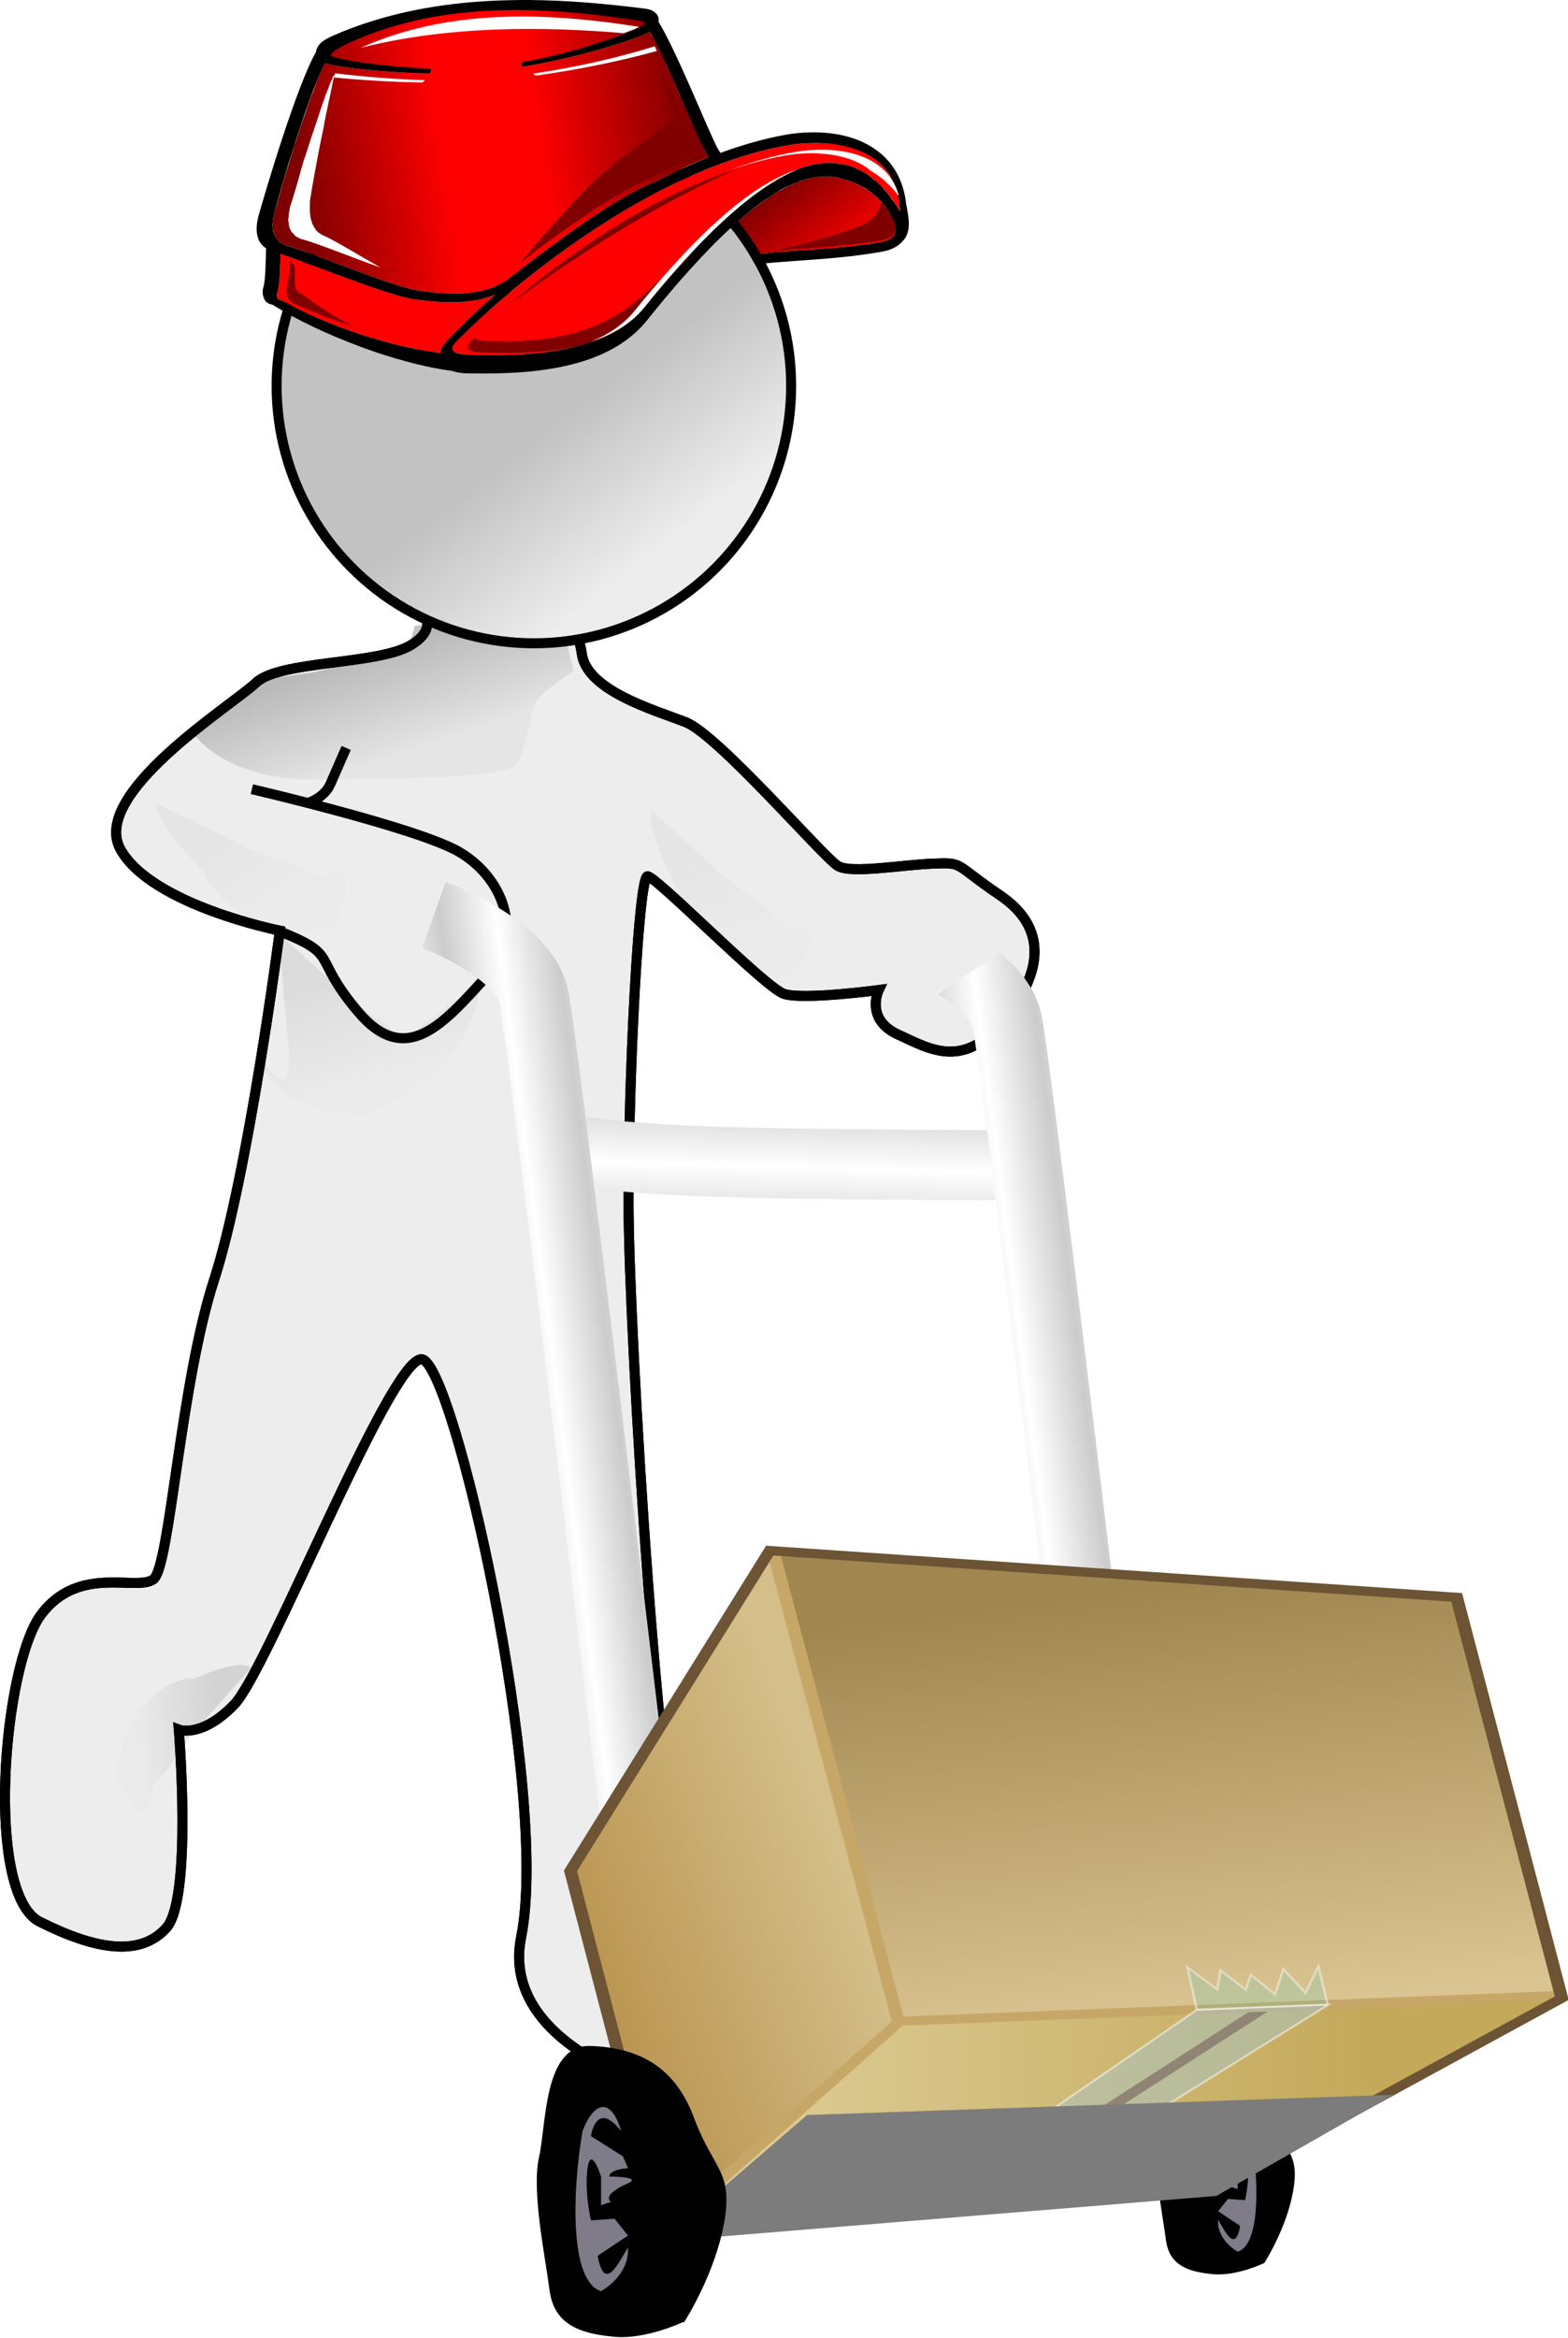 <?xml version="1.0" encoding="UTF-8" standalone="no"?>
<!-- Created with Inkscape (http://www.inkscape.org/) -->

<svg
   xmlns:i="http://ns.adobe.com/AdobeIllustrator/10.0/"
   xmlns:dc="http://purl.org/dc/elements/1.1/"
   xmlns:cc="http://creativecommons.org/ns#"
   xmlns:rdf="http://www.w3.org/1999/02/22-rdf-syntax-ns#"
   xmlns:svg="http://www.w3.org/2000/svg"
   xmlns="http://www.w3.org/2000/svg"
   xmlns:xlink="http://www.w3.org/1999/xlink"
   xmlns:sodipodi="http://sodipodi.sourceforge.net/DTD/sodipodi-0.dtd"
   xmlns:inkscape="http://www.inkscape.org/namespaces/inkscape"
   width="156.722"
   height="233.488"
   viewBox="0 0 156.722 233.488"
   id="svg2"
   version="1.1"
   inkscape:version="0.91 r13725"
   sodipodi:docname="bubbleman-courier.svg">
  <title
     id="title15186">Bubble Messenger / </title>
  <defs
     id="defs4">
    <linearGradient
       inkscape:collect="always"
       x1="1343"
       y1="599.22"
       x2="1331"
       gradientUnits="userSpaceOnUse"
       y2="583.82"
       id="linearGradient4481"
       gradientTransform="matrix(0.516,0,0,0.516,-358.573,-174.355)">
      <stop
         offset="0"
         style="stop-color:#ff0000"
         id="stop4437" />
      <stop
         offset="1"
         style="stop-color:#800000"
         id="stop4439" />
    </linearGradient>
    <linearGradient
       inkscape:collect="always"
       xlink:href="#linearGradient6684"
       id="linearGradient6690"
       x1="294.232"
       y1="170.793"
       x2="297.634"
       y2="181.037"
       gradientUnits="userSpaceOnUse"
       gradientTransform="translate(-1.01,0.758)" />
    <linearGradient
       inkscape:collect="always"
       id="linearGradient6684">
      <stop
         style="stop-color:#888888;stop-opacity:1"
         offset="0"
         id="stop6686" />
      <stop
         style="stop-color:#dedede;stop-opacity:1"
         offset="1"
         id="stop6688" />
    </linearGradient>
    <filter
       inkscape:collect="always"
       style="color-interpolation-filters:sRGB"
       id="filter6754"
       x="-0.067"
       width="1.134"
       y="-0.149"
       height="1.297">
      <feGaussianBlur
         inkscape:collect="always"
         stdDeviation="1.062"
         id="feGaussianBlur6756" />
    </filter>
    <linearGradient
       inkscape:collect="always"
       xlink:href="#linearGradient6684"
       id="linearGradient6760"
       gradientUnits="userSpaceOnUse"
       gradientTransform="translate(4.704,30.222)"
       x1="294.232"
       y1="170.793"
       x2="297.634"
       y2="181.037" />
    <linearGradient
       inkscape:collect="always"
       xlink:href="#linearGradient6684"
       id="linearGradient6764"
       gradientUnits="userSpaceOnUse"
       gradientTransform="translate(41.575,17.595)"
       x1="294.232"
       y1="170.793"
       x2="297.634"
       y2="181.037" />
    <linearGradient
       inkscape:collect="always"
       xlink:href="#linearGradient6684"
       id="linearGradient6768"
       gradientUnits="userSpaceOnUse"
       gradientTransform="translate(-7.622,18.756)"
       x1="294.232"
       y1="170.793"
       x2="297.634"
       y2="181.037" />
    <linearGradient
       inkscape:collect="always"
       xlink:href="#linearGradient6684"
       id="linearGradient6807"
       gradientUnits="userSpaceOnUse"
       gradientTransform="translate(1.421,103.458)"
       x1="294.232"
       y1="170.793"
       x2="297.634"
       y2="181.037" />
    <linearGradient
       inkscape:collect="always"
       xlink:href="#linearGradient6672"
       id="linearGradient6680"
       x1="316.42"
       y1="142.641"
       x2="326.349"
       y2="155.499"
       gradientUnits="userSpaceOnUse" />
    <linearGradient
       inkscape:collect="always"
       id="linearGradient6672">
      <stop
         style="stop-color:#c2c2c2;stop-opacity:1"
         offset="0"
         id="stop6674" />
      <stop
         style="stop-color:#ededed;stop-opacity:1"
         offset="1"
         id="stop6676" />
    </linearGradient>
    <linearGradient
       inkscape:collect="always"
       x1="1237.2"
       y1="574.93"
       x2="1312.1"
       gradientUnits="userSpaceOnUse"
       y2="563.67"
       id="linearGradient4511"
       gradientTransform="matrix(0.516,0,0,0.516,-358.573,-174.355)">
      <stop
         offset="0"
         style="stop-color:#7f0000"
         id="stop4515" />
      <stop
         offset=".373"
         style="stop-color:#ff0000"
         id="stop4519" />
      <stop
         offset=".613"
         style="stop-color:#ff0000"
         id="stop4521" />
      <stop
         offset="1"
         style="stop-color:#800000"
         id="stop4517" />
    </linearGradient>
    <clipPath
       clipPathUnits="userSpaceOnUse"
       id="clipPath6668">
      <path
         style="fill:none;fill-rule:evenodd;stroke:#000000;stroke-width:1px;stroke-linecap:butt;stroke-linejoin:miter;stroke-opacity:1"
         d="m 318.36,136.438 0.128,-0.214 1.122,-1.244 1.842,-0.686 3.772,-0.491 0.061,0.078 0.547,0.932 -0.162,0.536 -1.25,5.329 16.25,-2.321 3.929,-15.536 -20.714,-34.821 -50.536,6.071 -10.536,42.857 8.036,24.107 49.821,-8.571 z"
         id="path6670"
         inkscape:connector-curvature="0" />
    </clipPath>
    <filter
       inkscape:collect="always"
       id="filter4423">
      <feGaussianBlur
         inkscape:collect="always"
         stdDeviation="0.527"
         id="feGaussianBlur4425" />
    </filter>
    <filter
       inkscape:collect="always"
       x="-0.069"
       y="-0.155"
       width="1.139"
       height="1.311"
       id="filter4415">
      <feGaussianBlur
         inkscape:collect="always"
         stdDeviation="1.265"
         id="feGaussianBlur4417" />
    </filter>
    <filter
       inkscape:collect="always"
       x="-0.053"
       y="-0.194"
       width="1.105"
       height="1.387"
       id="filter4427">
      <feGaussianBlur
         inkscape:collect="always"
         stdDeviation="0.726"
         id="feGaussianBlur4429" />
    </filter>
    <filter
       inkscape:collect="always"
       id="filter4431">
      <feGaussianBlur
         inkscape:collect="always"
         stdDeviation="0.726"
         id="feGaussianBlur4433" />
    </filter>
    <filter
       inkscape:collect="always"
       x="-0.118"
       y="-0.122"
       width="1.236"
       height="1.244"
       id="filter4507">
      <feGaussianBlur
         inkscape:collect="always"
         stdDeviation="0.637"
         id="feGaussianBlur4509" />
    </filter>
    <filter
       inkscape:collect="always"
       id="filter4528">
      <feGaussianBlur
         inkscape:collect="always"
         stdDeviation="1.476"
         id="feGaussianBlur4530" />
    </filter>
    <filter
       inkscape:collect="always"
       x="-0.033"
       y="-0.298"
       width="1.067"
       height="1.596"
       id="filter4560">
      <feGaussianBlur
         inkscape:collect="always"
         stdDeviation="0.75"
         id="feGaussianBlur4562" />
    </filter>
    <filter
       inkscape:collect="always"
       x="-0.052"
       y="-0.221"
       width="1.105"
       height="1.443"
       id="filter4568">
      <feGaussianBlur
         inkscape:collect="always"
         stdDeviation="0.522"
         id="feGaussianBlur4570" />
    </filter>
    <filter
       inkscape:collect="always"
       x="-0.071"
       y="-0.703"
       width="1.143"
       height="2.407"
       id="filter4564">
      <feGaussianBlur
         inkscape:collect="always"
         stdDeviation="0.522"
         id="feGaussianBlur4566" />
    </filter>
    <filter
       inkscape:collect="always"
       x="-0.101"
       y="-0.251"
       width="1.202"
       height="1.502"
       id="filter4452">
      <feGaussianBlur
         inkscape:collect="always"
         stdDeviation="0.983"
         id="feGaussianBlur4454" />
    </filter>
    <linearGradient
       inkscape:collect="always"
       xlink:href="#linearGradient9512-3"
       id="linearGradient9532"
       gradientUnits="userSpaceOnUse"
       gradientTransform="translate(47.321,2.5)"
       spreadMethod="reflect"
       x1="269.663"
       y1="222.093"
       x2="269.86"
       y2="214.771" />
    <linearGradient
       id="linearGradient9512-3"
       inkscape:collect="always">
      <stop
         id="stop9528"
         offset="0"
         style="stop-color:#ffffff;stop-opacity:1;" />
      <stop
         id="stop9530"
         offset="1"
         style="stop-color:#cccccc;stop-opacity:1" />
    </linearGradient>
    <linearGradient
       inkscape:collect="always"
       xlink:href="#linearGradient9512-3"
       id="linearGradient9522"
       gradientUnits="userSpaceOnUse"
       spreadMethod="reflect"
       x1="295.199"
       y1="254.414"
       x2="300.753"
       y2="253.7"
       gradientTransform="translate(47.321,2.5)" />
    <clipPath
       clipPathUnits="userSpaceOnUse"
       id="clipPath14148">
      <path
         style="fill:none;fill-rule:evenodd;stroke:#000000;stroke-width:1px;stroke-linecap:butt;stroke-linejoin:miter;stroke-opacity:1"
         d="m 329.599,209.427 c 0.179,-0.714 13.393,-9.107 13.393,-9.107 l 23.75,86.25 c 0,0 -25.893,11.964 -26.607,10.536 -0.714,-1.429 -10.536,-87.679 -10.536,-87.679 z"
         id="path14150"
         inkscape:connector-curvature="0" />
    </clipPath>
    <linearGradient
       inkscape:collect="always"
       xlink:href="#linearGradient9512-3"
       id="linearGradient9518"
       x1="295.199"
       y1="254.414"
       x2="300.753"
       y2="253.7"
       gradientUnits="userSpaceOnUse"
       spreadMethod="reflect" />
    <linearGradient
       inkscape:collect="always"
       x1="1788.1"
       y1="704.37"
       gradientTransform="matrix(2.511,0,0,2.511,-4464.8,-1730.2)"
       x2="1835.6"
       gradientUnits="userSpaceOnUse"
       y2="695.62"
       id="linearGradient3504">
      <stop
         offset="0"
         style="stop-color:#dccb94"
         id="stop3367" />
      <stop
         offset="1"
         style="stop-color:#c4a95a"
         id="stop3369" />
    </linearGradient>
    <linearGradient
       inkscape:collect="always"
       x1="1834"
       y1="754.31"
       gradientTransform="matrix(2.511,0,0,2.511,-4464.8,-1730.2)"
       x2="1828.8"
       gradientUnits="userSpaceOnUse"
       y2="707.71"
       id="linearGradient3501">
      <stop
         offset="0"
         style="stop-color:#a28650"
         id="stop3375" />
      <stop
         offset="1"
         style="stop-color:#dac491"
         id="stop3377" />
    </linearGradient>
    <linearGradient
       inkscape:collect="always"
       x1="1779.5"
       y1="721.07"
       gradientTransform="matrix(2.511,0,0,2.511,-4465.6,-1731)"
       x2="1800.9"
       gradientUnits="userSpaceOnUse"
       y2="722.69"
       id="linearGradient3498">
      <stop
         offset="0"
         style="stop-color:#bb9652"
         id="stop3359" />
      <stop
         offset="1"
         style="stop-color:#d4bf8a"
         id="stop3361" />
    </linearGradient>
  </defs>
  <sodipodi:namedview
     id="base"
     pagecolor="#ffffff"
     bordercolor="#666666"
     borderopacity="1.0"
     inkscape:pageopacity="0.0"
     inkscape:pageshadow="2"
     inkscape:zoom="0.35"
     inkscape:cx="-530.92467"
     inkscape:cy="-117.54197"
     inkscape:document-units="px"
     inkscape:current-layer="layer1"
     showgrid="false"
     units="px"
     inkscape:window-width="1600"
     inkscape:window-height="1124"
     inkscape:window-x="0"
     inkscape:window-y="24"
     inkscape:window-maximized="1"
     fit-margin-top="0"
     fit-margin-left="0"
     fit-margin-right="0"
     fit-margin-bottom="0" />
  <g
     inkscape:label="Ebene 1"
     inkscape:groupmode="layer"
     id="layer1"
     transform="translate(-727.353,-218.476)">
    <g
       transform="translate(488.794,110.443)"
       id="g14154">
      <g
         id="g14130"
         transform="matrix(-0.217,0,0,0.217,550.907,294.281)">
        <path
           inkscape:connector-curvature="0"
           id="path14132"
           d="m 857.387,182.905 c 0,0 12.627,6.061 23.233,5.051 10.607,-1.01 19.698,-3.536 21.213,-15.152 1.515,-11.617 6.061,-33.335 3.536,-44.447 -2.525,-11.112 -1.515,-37.376 -16.668,-36.871 -15.152,0.505 -27.779,6.061 -34.345,23.739 -6.566,17.678 -13.132,17.678 -10.102,34.85 3.03,17.173 13.132,32.83 13.132,32.83 z"
           style="fill:#000000;fill-opacity:1;fill-rule:evenodd;stroke:#000000;stroke-width:1px;stroke-linecap:butt;stroke-linejoin:miter;stroke-opacity:1" />
        <path
           id="path14134"
           i:knockout="Off"
           d="m 876.071,124.446 c -3.388,-11.298 -9.036,-10.166 -12.99,0 -3.39,19.77 -4.521,50.272 6.213,53.66 0,0 9.602,-5.084 9.036,-14.686 -3.389,5.647 -7.906,15.25 -10.167,2.823 l 10.167,-6.778 -4.519,-5.647 -7.908,0.564 c 0,0 -2.257,-9.602 -1.128,-17.51 1.128,-7.908 4.519,2.824 4.519,2.824 l 0,9.602 3.39,-1.129 c 0,0 -3.842,-1.996 5.646,-6.214 5.084,-2.259 -6.212,-2.259 -6.212,-2.259 0,0 -0.565,-2.26 6.212,-2.824 l -1.693,-3.955 -10.733,-6.777 c 0,0.03 1.69,-12.4 10.16,-1.67 z"
           inkscape:connector-curvature="0"
           style="fill:#807b88" />
      </g>
      <g
         transform="translate(-11.786,-0.357)"
         id="g6811">
        <path
           d="m 332.672,126.012 c -1.031,0.036 -2.165,0.314 -3.403,0.907 -2.887,1.356 -6.238,4.258 -9.795,8.213 6.805,-2.103 12.27,-1.397 18.869,-2.562 2.062,-0.366 1.547,-1.712 1.186,-2.382 -0.155,-0.304 -0.309,-0.598 -0.464,-0.871 0,-0.015 -0.052,-0.031 -0.052,-0.046 -0.722,-0.938 -1.908,-2.346 -4.588,-3.062 -0.567,-0.149 -1.134,-0.211 -1.753,-0.196 z"
           style="fill:url(#linearGradient4481);fill-rule:evenodd"
           id="path4275"
           inkscape:connector-curvature="0" />
        <path
           style="fill:#ededed;fill-opacity:1;fill-rule:evenodd;stroke:#000000;stroke-width:1px;stroke-linecap:butt;stroke-linejoin:miter;stroke-opacity:1"
           d="m 291.954,168.258 c 0,0.631 2.778,2.525 -0.505,4.546 -3.283,2.02 -13.132,1.515 -15.531,3.788 -2.399,2.273 -16.668,11.112 -13.511,16.668 3.157,5.556 15.91,8.081 15.91,8.081 0,0 -3.157,24.37 -6.566,34.85 -3.409,10.48 -4.419,28.663 -6.061,29.926 -1.641,1.263 -7.45,-1.515 -11.238,3.536 -3.788,5.051 -5.682,27.905 -0.126,30.683 5.556,2.778 9.975,3.536 12.627,0.631 2.652,-2.904 1.263,-19.824 1.263,-19.824 0,0 2.273,0.884 5.556,-2.525 3.283,-3.409 15.531,-34.471 18.688,-34.471 3.157,0 12.879,43.184 9.975,57.705 -2.904,14.521 26.517,18.94 27.527,16.415 1.01,-2.525 4.167,-10.985 -1.515,-14.395 -5.682,-3.409 -6.313,0.884 -9.218,-4.924 -2.904,-5.808 -6.061,-57.705 -6.061,-70.458 0,-12.753 1.01,-32.577 1.894,-32.577 0.884,0 11.743,11.112 13.637,11.743 1.894,0.631 9.47,-0.379 9.47,-0.379 0,0 -1.389,2.904 1.894,4.419 3.283,1.515 6.566,3.536 10.607,-1.389 4.041,-4.924 4.293,-9.344 -0.379,-12.501 -4.672,-3.157 -3.536,-3.283 -6.692,-3.157 -3.157,0.126 -8.081,1.01 -9.47,0.253 -1.389,-0.758 -11.996,-13.132 -15.279,-14.395 -3.283,-1.263 -9.849,-3.157 -10.354,-6.819 -0.505,-3.662 -3.409,-6.945 -3.409,-6.945 z"
           id="path6441"
           inkscape:connector-curvature="0" />
        <path
           style="opacity:0.719;fill:url(#linearGradient6690);fill-opacity:1;fill-rule:evenodd;stroke:none;stroke-width:1px;stroke-linecap:butt;stroke-linejoin:miter;stroke-opacity:1;filter:url(#filter6754)"
           d="m 291.803,170.899 -0.714,2.5 -9.464,2.143 -6.25,0.893 -5.714,5.179 c 0,0 3.036,4.821 12.679,4.643 9.643,-0.179 18.214,-0.179 19.464,-1.429 1.25,-1.25 1.429,-5.536 2.321,-6.607 0.893,-1.071 3.571,-2.857 3.571,-2.857 l -1.607,-6.25 z"
           id="path6682"
           inkscape:connector-curvature="0" />
        <path
           style="fill:none;fill-rule:evenodd;stroke:#000000;stroke-width:1px;stroke-linecap:butt;stroke-linejoin:miter;stroke-opacity:1"
           d="m 284.946,183.094 c 0,0 -1.311,2.974 -1.578,3.599 -0.568,1.326 -2.083,1.831 -2.083,1.831"
           id="path6443"
           inkscape:connector-curvature="0"
           sodipodi:nodetypes="csc" />
        <path
           inkscape:connector-curvature="0"
           id="path6758"
           d="m 298.41,206.435 -7.679,5.714 -4.643,-3.393 -7.5,-6.786 c -1.071,3.036 3.394,21.252 -2.5,11.429 0,0 1.071,6.429 10.714,6.25 0,0 10.772,-3.478 11.607,-13.214 z"
           style="opacity:0.413;fill:url(#linearGradient6760);fill-opacity:1;fill-rule:evenodd;stroke:none;stroke-width:1px;stroke-linecap:butt;stroke-linejoin:miter;stroke-opacity:1;filter:url(#filter6754)"
           sodipodi:nodetypes="ccccccc" />
        <path
           style="fill:none;fill-rule:evenodd;stroke:#000000;stroke-width:1px;stroke-linecap:butt;stroke-linejoin:miter;stroke-opacity:1"
           d="m 275.518,187.213 c 0,0 16.289,3.788 20.582,6.187 4.293,2.399 6.945,8.081 2.778,12.627 -4.167,4.546 -7.955,9.091 -12.753,3.409 -4.798,-5.682 -1.641,-5.556 -7.955,-8.081"
           id="path6445"
           inkscape:connector-curvature="0" />
        <path
           sodipodi:nodetypes="cccccc"
           style="opacity:0.272;fill:url(#linearGradient6764);fill-opacity:1;fill-rule:evenodd;stroke:none;stroke-width:1px;stroke-linecap:butt;stroke-linejoin:miter;stroke-opacity:1;filter:url(#filter6754)"
           d="m 327.602,199.522 -4.643,-3.393 -7.5,-6.786 c -1.071,3.036 8.394,17.681 2.5,7.857 0,0 1.875,9.018 11.518,8.839 5.01,-7.699 -0.02,-3.2 -1.875,-6.518 z"
           id="path6762"
           inkscape:connector-curvature="0" />
        <path
           inkscape:connector-curvature="0"
           id="path6766"
           d="m 278.405,200.683 -4.643,-3.393 -7.5,-6.786 c -1.071,3.036 8.394,17.681 2.5,7.857 0,0 1.875,9.018 11.518,8.839 5.01,-7.699 -0.02,-3.2 -1.875,-6.518 z"
           style="opacity:0.272;fill:url(#linearGradient6768);fill-opacity:1;fill-rule:evenodd;stroke:none;stroke-width:1px;stroke-linecap:butt;stroke-linejoin:miter;stroke-opacity:1;filter:url(#filter6754)"
           sodipodi:nodetypes="cccccc"
           transform="matrix(0.96,-0.278,0.278,0.96,-42.637,79.754)" />
        <path
           inkscape:connector-curvature="0"
           id="path6805"
           d="m 287.448,285.385 -4.643,-3.393 -7.5,-6.786 c -1.071,3.036 8.394,17.681 2.5,7.857 0,0 1.875,9.018 11.518,8.839 5.01,-7.699 -0.02,-3.2 -1.875,-6.518 z"
           style="opacity:0.51;fill:url(#linearGradient6807);fill-opacity:1;fill-rule:evenodd;stroke:none;stroke-width:1px;stroke-linecap:butt;stroke-linejoin:miter;stroke-opacity:1;filter:url(#filter6754)"
           sodipodi:nodetypes="cccccc"
           transform="matrix(-0.136,1.041,-0.694,-0.203,503.872,44.259)" />
        <path
           inkscape:connector-curvature="0"
           id="path6692"
           d="m 291.954,168.258 c 0,0.631 2.778,2.525 -0.505,4.546 -3.283,2.02 -13.132,1.515 -15.531,3.788 -2.399,2.273 -16.668,11.112 -13.511,16.668 3.157,5.556 15.91,8.081 15.91,8.081 0,0 -3.157,24.37 -6.566,34.85 -3.409,10.48 -4.419,28.663 -6.061,29.926 -1.641,1.263 -7.45,-1.515 -11.238,3.536 -3.788,5.051 -5.682,27.905 -0.126,30.683 5.556,2.778 9.975,3.536 12.627,0.631 2.652,-2.904 1.263,-19.824 1.263,-19.824 0,0 2.273,0.884 5.556,-2.525 3.283,-3.409 15.531,-34.471 18.688,-34.471 3.157,0 12.879,43.184 9.975,57.705 -2.904,14.521 26.517,18.94 27.527,16.415 1.01,-2.525 4.167,-10.985 -1.515,-14.395 -5.682,-3.409 -6.313,0.884 -9.218,-4.924 -2.904,-5.808 -6.061,-57.705 -6.061,-70.458 0,-12.753 1.01,-32.577 1.894,-32.577 0.884,0 11.743,11.112 13.637,11.743 1.894,0.631 9.47,-0.379 9.47,-0.379 0,0 -1.389,2.904 1.894,4.419 3.283,1.515 6.566,3.536 10.607,-1.389 4.041,-4.924 4.293,-9.344 -0.379,-12.501 -4.672,-3.157 -3.536,-3.283 -6.692,-3.157 -3.157,0.126 -8.081,1.01 -9.47,0.253 -1.389,-0.758 -11.996,-13.132 -15.279,-14.395 -3.283,-1.263 -9.849,-3.157 -10.354,-6.819 -0.505,-3.662 -3.409,-6.945 -3.409,-6.945 z"
           style="fill:none;fill-opacity:1;fill-rule:evenodd;stroke:#000000;stroke-width:1px;stroke-linecap:butt;stroke-linejoin:miter;stroke-opacity:1" />
        <circle
           style="opacity:1;fill:url(#linearGradient6680);fill-opacity:1;fill-rule:nonzero;stroke:#000000;stroke-width:1;stroke-linecap:round;stroke-linejoin:round;stroke-miterlimit:4;stroke-dasharray:none;stroke-dashoffset:0;stroke-opacity:1"
           id="path6439"
           cx="303.706"
           cy="146.927"
           r="25.714" />
        <g
           id="g6788">
          <path
             inkscape:connector-curvature="0"
             id="path4283"
             style="fill:url(#linearGradient4511);fill-rule:evenodd"
             d="m 301.481,109.164 c -5.568,0.046 -11.136,0.913 -16.343,3.284 -2.578,1.181 -2.165,1.686 -1.392,1.902 2.165,0.572 6.908,1.052 9.589,1.129 l 0.103,0 c 0,0.134 -0.103,0.242 -0.258,0.242 -2.836,-0.036 -7.579,-0.397 -9.95,-0.918 -0.103,-0.031 -0.258,-0.067 -0.412,-0.113 0,0.026 0,0.046 -0.052,0.077 -0.103,0.232 -0.206,0.485 -0.361,0.758 0,0.093 -0.052,0.191 -0.103,0.289 -0.051,0.165 -0.155,0.325 -0.206,0.5 -0.155,0.397 -0.309,0.82 -0.464,1.258 -0.309,0.722 -0.567,1.495 -0.825,2.289 -0.309,0.794 -0.567,1.609 -0.825,2.418 -0.052,0.175 -0.103,0.351 -0.206,0.531 -0.155,0.619 -0.361,1.232 -0.516,1.82 -0.258,0.758 -0.464,1.49 -0.67,2.14 -0.361,1.299 -0.67,2.346 -0.825,2.872 -0.052,0.155 -0.052,0.304 -0.103,0.449 0,0.119 0,0.232 -0.052,0.34 l 0,0.175 0,0.211 0,0.062 0,0.309 c 0,0.124 0.052,0.242 0.052,0.351 l 0,0.036 c 0.052,0.067 0.052,0.129 0.052,0.191 0.052,0.077 0.103,0.144 0.103,0.211 l 0,0.015 c 0.052,0.067 0.103,0.134 0.155,0.191 l 0,0.015 c 0.052,0.062 0.103,0.108 0.155,0.165 0,0.015 0,0.031 0.051,0.046 0,0.036 0.052,0.083 0.103,0.113 l 0,0.031 c 0.052,0.015 0.052,0.036 0.103,0.051 0.052,0.052 0.155,0.098 0.206,0.144 0.103,0.046 0.206,0.093 0.258,0.129 0.052,0.005 0.052,0.01 0.052,0.015 0.155,0.051 0.258,0.083 0.361,0.113 2.165,0.572 10.259,4.026 12.94,4.413 0.258,0.036 0.516,0.077 0.825,0.113 l 0.155,0.015 c 0.309,0.031 0.567,0.072 0.876,0.098 0.155,0.015 0.361,0.021 0.516,0.031 l 0.309,0.015 c 0.103,0.005 0.206,-0.005 0.309,0 0.052,0.005 0.155,0.015 0.258,0.015 0.258,0.005 0.516,-0.005 0.773,-0.015 0.258,-0.005 0.464,-0.015 0.722,-0.031 0.309,-0.026 0.619,-0.051 0.876,-0.098 0.051,-0.005 0.051,-0.01 0.103,-0.015 0.155,-0.031 0.361,-0.057 0.516,-0.098 0.309,-0.067 0.619,-0.165 0.928,-0.273 0.155,-0.052 0.309,-0.113 0.464,-0.175 l 0,0 c 0.258,-0.098 0.464,-0.201 0.67,-0.325 0.051,-0.021 0.051,-0.041 0.103,-0.062 0.103,-0.041 0.155,-0.088 0.206,-0.129 0.103,-0.067 0.206,-0.134 0.309,-0.211 1.083,-0.835 2.062,-1.593 2.99,-2.289 0,-0.01 0,-0.015 0.052,-0.031 0.876,-0.686 1.753,-1.304 2.526,-1.866 0,-0.021 0.052,-0.031 0.052,-0.052 0.773,-0.546 1.495,-1.036 2.114,-1.48 0.67,-0.464 1.289,-0.876 1.856,-1.242 l 0.155,-0.077 c 0.516,-0.34 0.98,-0.619 1.444,-0.887 0.361,-0.217 0.722,-0.392 1.031,-0.567 0.155,-0.083 0.309,-0.18 0.464,-0.258 0.361,-0.191 0.67,-0.361 1.031,-0.516 0,-0.021 0.052,-0.041 0.103,-0.062 0.309,-0.15 0.619,-0.268 0.928,-0.387 0,-0.026 0.052,-0.041 0.103,-0.067 0.412,-0.201 0.773,-0.397 1.186,-0.593 0,-0.005 0,-0.01 0.052,-0.015 0.412,-0.217 0.825,-0.428 1.237,-0.629 0.051,-0.01 0.051,-0.026 0.103,-0.036 0.412,-0.196 0.825,-0.376 1.237,-0.562 0.051,-0.005 0.051,-0.01 0.051,-0.015 0.464,-0.191 0.876,-0.371 1.34,-0.546 -0.103,-0.196 -0.206,-0.459 -0.464,-0.84 -0.103,-0.196 -0.258,-0.516 -0.412,-0.902 -0.155,-0.309 -0.361,-0.711 -0.516,-1.108 -0.052,-0.093 -0.103,-0.227 -0.155,-0.325 -0.464,-1.088 -1.031,-2.413 -1.65,-3.753 0,-0.046 0,-0.088 -0.052,-0.129 -0.309,-0.737 -0.619,-1.469 -0.98,-2.176 -0.052,-0.144 -0.103,-0.278 -0.155,-0.418 -0.052,-0.119 -0.103,-0.222 -0.155,-0.34 -0.206,-0.387 -0.412,-0.763 -0.567,-1.108 -0.051,-0.052 -0.051,-0.098 -0.051,-0.15 -0.206,-0.402 -0.412,-0.748 -0.619,-1.077 0,-0.083 -0.051,-0.15 -0.103,-0.227 -0.361,0.237 -0.825,0.418 -1.34,0.598 -3.351,1.201 -7.269,2.222 -11.29,2.897 -0.103,-0.005 -0.206,-0.083 -0.206,-0.191 3.918,-0.701 7.682,-1.794 10.981,-3.093 1.392,-0.567 2.32,-1.299 0.928,-1.516 -4.176,-0.655 -8.507,-1.114 -12.889,-1.077 z" />
          <path
             inkscape:connector-curvature="0"
             id="path4277"
             sodipodi:nodetypes="cssssc"
             style="fill:#ff0000;fill-rule:evenodd"
             d="m 340.302,129.487 c -0.258,-6.785 -7.166,-7.259 -10.981,-6.625 -13.61,2.263 -27.375,13.641 -33.047,19.307 -0.619,0.583 -1.701,1.567 1.031,1.639 4.743,0.124 13.146,0.278 17.168,-4.733 10.62,-13.121 19.9,-19.482 25.829,-9.589 z" />
          <path
             inkscape:connector-curvature="0"
             id="path4279"
             style="fill:#ff0000;fill-rule:evenodd"
             d="m 278.385,133.745 c -0.052,1.32 -0.052,2.866 -0.309,3.82 -0.258,0.871 0.309,0.727 0.567,0.887 4.124,2.361 10.775,4.624 15.724,5.186 0.051,-0.505 0.309,-0.784 0.516,-1.016 0.206,-0.263 0.361,-0.459 0.516,-0.593 1.186,-1.212 2.681,-2.681 4.485,-4.253 -0.309,0.144 -0.67,0.268 -1.031,0.371 -0.258,0.083 -0.567,0.15 -0.825,0.206 -0.103,0.01 -0.155,0.026 -0.206,0.031 0,0.005 -0.052,0 -0.052,0 -0.361,0.057 -0.67,0.103 -1.031,0.134 -0.361,0.026 -0.722,0.041 -1.134,0.046 -0.361,0.005 -0.722,0 -1.083,-0.015 -0.309,-0.015 -0.67,-0.036 -1.031,-0.067 -0.052,-0.005 -0.155,-0.021 -0.206,-0.031 -0.619,-0.057 -1.134,-0.124 -1.65,-0.191 -0.155,-0.026 -0.361,-0.067 -0.567,-0.113 -0.206,-0.046 -0.412,-0.103 -0.67,-0.165 -0.309,-0.088 -0.67,-0.201 -1.083,-0.32 -0.206,-0.077 -0.464,-0.144 -0.722,-0.227 -0.619,-0.206 -1.289,-0.433 -1.959,-0.675 -1.804,-0.644 -3.763,-1.371 -5.362,-1.985 -0.619,-0.217 -1.134,-0.418 -1.65,-0.593 -0.464,-0.175 -0.876,-0.325 -1.237,-0.438 z m 20.828,5.656 c -1.134,1.01 -2.165,1.959 -2.939,2.774 -0.309,0.294 -0.722,0.696 -0.722,1.031 0.103,-0.278 0.412,-0.557 0.619,-0.789 0.825,-0.887 1.908,-1.918 3.042,-3.016 z" />
          <path
             clip-path="url(#clipPath6668)"
             inkscape:connector-curvature="0"
             id="path4299"
             style="fill:#000000;fill-rule:evenodd"
             d="m 303.182,108.391 c -0.567,-0.005 -1.134,0.005 -1.701,0.015 -0.619,0.01 -1.289,0.031 -1.908,0.062 -5.155,0.247 -10.259,1.16 -15.105,3.129 -0.67,0.278 -1.186,0.5 -1.598,0.737 -0.361,0.237 -0.67,0.479 -0.825,0.856 -0.051,0.108 -0.103,0.237 -0.103,0.371 -1.959,3.403 -5.155,14.224 -5.774,16.451 -0.464,1.877 0.103,2.748 0.773,3.186 -0.052,1.444 -0.052,3.031 -0.258,3.851 -0.103,0.294 -0.103,0.541 -0.052,0.82 0.052,0.284 0.206,0.598 0.412,0.742 0.206,0.144 0.361,0.165 0.464,0.196 0.103,0.026 0.155,0.062 0.103,0.031 2.784,1.758 6.651,3.49 10.414,4.769 2.681,0.882 5.259,1.547 7.475,1.82 0.516,0.18 1.031,0.253 1.753,0.258 2.32,0.026 5.671,0.041 8.971,-0.614 3.351,-0.65 6.702,-1.99 8.919,-4.846 1.134,-1.428 2.268,-2.758 3.351,-4.011 7.579,-2.15 12.786,-1.423 19.952,-2.676 0.619,-0.108 1.083,-0.278 1.495,-0.531 0.412,-0.258 0.722,-0.598 0.928,-0.918 0.361,-0.644 0.309,-1.242 0.309,-1.629 -0.052,-0.619 -0.155,-1.175 -0.258,-1.676 -0.258,-2.506 -1.444,-4.331 -3.042,-5.444 -1.701,-1.212 -3.763,-1.655 -5.671,-1.727 -0.309,-0.01 -0.619,-0.005 -0.928,0 -0.928,0.021 -1.804,0.119 -2.526,0.258 -2.165,0.397 -4.279,1.016 -6.393,1.789 -0.103,-0.119 -0.155,-0.247 -0.258,-0.402 -0.876,-1.557 -4.073,-9.661 -5.929,-12.677 l 0,-0.052 c 0.052,-0.289 -0.052,-0.593 -0.258,-0.804 -0.361,-0.361 -0.773,-0.428 -1.186,-0.485 -3.763,-0.469 -7.63,-0.825 -11.548,-0.851 z m -1.701,1 c 4.331,-0.036 8.661,0.423 12.837,1.077 0.309,0.051 0.464,0.16 0.516,0.175 -0.052,0.01 -0.052,0.041 -0.052,0.083 -0.155,0.196 -0.722,0.526 -1.444,0.804 -3.196,1.273 -6.908,2.361 -10.723,3.062 -0.103,0.041 -0.155,0.15 -0.155,0.258 0,0.108 0.103,0.186 0.206,0.191 4.021,-0.675 7.939,-1.696 11.29,-2.897 0.516,-0.18 0.98,-0.361 1.34,-0.598 1.753,3.016 4.588,10.285 5.413,11.713 0.258,0.382 0.361,0.644 0.464,0.84 -1.753,0.701 -3.506,1.516 -5.207,2.397 -2.578,1.072 -6.135,2.99 -14.848,9.78 -0.412,0.299 -0.825,0.531 -1.289,0.727 l 0,0 c -0.155,0.062 -0.309,0.124 -0.464,0.175 -0.309,0.108 -0.619,0.206 -0.928,0.273 -0.155,0.041 -0.361,0.067 -0.516,0.098 -0.052,0.005 -0.052,0.01 -0.103,0.015 -0.567,0.098 -1.186,0.134 -1.753,0.144 l -0.206,0 c -0.103,0 -0.258,0.005 -0.412,0 -0.103,0 -0.206,-0.01 -0.258,-0.015 -0.103,-0.005 -0.206,0.005 -0.309,0 l -0.309,-0.015 c -0.155,-0.01 -0.361,-0.015 -0.516,-0.031 -0.309,-0.026 -0.567,-0.067 -0.876,-0.098 l -0.155,-0.015 c -0.309,-0.036 -0.567,-0.077 -0.825,-0.113 -2.681,-0.387 -10.775,-3.841 -12.94,-4.413 -0.103,-0.036 -0.258,-0.072 -0.412,-0.129 -0.051,-0.036 -0.155,-0.083 -0.258,-0.129 -0.051,-0.046 -0.155,-0.093 -0.206,-0.144 -0.052,-0.015 -0.052,-0.036 -0.103,-0.051 -0.052,-0.041 -0.052,-0.098 -0.103,-0.144 -0.051,-0.015 -0.051,-0.031 -0.051,-0.046 -0.052,-0.057 -0.103,-0.113 -0.155,-0.18 -0.052,-0.057 -0.103,-0.124 -0.155,-0.191 l 0,-0.015 c 0,-0.067 -0.051,-0.134 -0.103,-0.211 0,-0.062 0,-0.124 -0.052,-0.191 -0.103,-0.474 -0.103,-1.103 0.103,-1.933 0.516,-1.99 3.196,-11.249 5.052,-14.951 l 0,0 c 0.155,0.046 0.309,0.083 0.412,0.113 2.372,0.521 7.115,0.882 9.95,0.918 0.155,0 0.258,-0.108 0.258,-0.242 0,-0.134 -0.103,-0.242 -0.258,-0.242 -2.681,-0.088 -7.321,-0.567 -9.331,-1.114 -0.206,-0.046 -0.361,-0.124 -0.412,-0.175 -0.052,-0.026 -0.052,-0.041 -0.052,-0.051 l 0,-0.046 c 0.052,-0.072 0.206,-0.247 0.464,-0.449 0.309,-0.206 0.773,-0.454 1.392,-0.742 5.155,-2.356 10.723,-3.227 16.24,-3.269 z m 30.211,13.27 c 2.784,-0.015 6.083,0.717 7.682,3.351 l 0,0.083 c 0.052,0.083 0.103,0.17 0.155,0.258 0,0.031 0.052,0.067 0.052,0.098 0.052,0.093 0.103,0.175 0.103,0.273 0.052,0.031 0.052,0.062 0.052,0.098 0.051,0.098 0.103,0.201 0.155,0.304 l 0,0.083 c 0.052,0.113 0.103,0.237 0.103,0.351 0,0.026 0.052,0.046 0.052,0.067 0,0.139 0.052,0.268 0.052,0.418 0.051,0.139 0.103,0.289 0.103,0.438 l 0,0.031 c 0.052,0.149 0.052,0.309 0.052,0.469 0.052,0.165 0.052,0.335 0.052,0.516 -0.206,-0.309 -0.361,-0.598 -0.567,-0.871 l 0,-0.015 c -0.103,-0.119 -0.155,-0.211 -0.258,-0.325 -0.206,-0.304 -0.412,-0.588 -0.67,-0.851 -0.103,-0.103 -0.155,-0.211 -0.258,-0.309 -0.206,-0.206 -0.361,-0.397 -0.567,-0.577 -0.052,-0.01 -0.052,-0.01 -0.052,-0.021 -0.619,-0.546 -1.237,-0.969 -1.908,-1.268 0,-0.01 -0.051,-0.01 -0.051,-0.021 -0.206,-0.088 -0.412,-0.186 -0.619,-0.258 0,0.005 -0.051,0 -0.051,0 -3.454,-1.124 -7.527,0.763 -12.064,4.691 -0.052,0.052 -0.103,0.093 -0.155,0.144 -0.206,0.196 -0.464,0.407 -0.67,0.614 -0.206,0.175 -0.361,0.351 -0.567,0.531 -0.103,0.088 -0.206,0.17 -0.309,0.258 -0.412,0.402 -0.825,0.82 -1.237,1.258 -0.258,0.268 -0.516,0.541 -0.773,0.82 -0.412,0.428 -0.825,0.866 -1.237,1.32 -0.361,0.397 -0.722,0.809 -1.083,1.227 -0.309,0.345 -0.619,0.686 -0.928,1.047 -0.567,0.706 -1.186,1.438 -1.804,2.191 -3.351,4.202 -9.795,4.764 -14.59,4.769 -0.928,0 -1.804,-0.01 -2.578,-0.031 -0.155,-0.005 -0.258,-0.026 -0.412,-0.036 0,0.005 -0.052,0 -0.052,0 -0.052,0.005 -0.103,0 -0.155,0 -1.908,-0.196 -0.98,-1.072 -0.412,-1.609 1.289,-1.289 2.99,-2.887 5.052,-4.594 0.052,-0.051 0.103,-0.103 0.155,-0.16 6.96,-5.764 17.425,-12.832 27.84,-14.564 0.722,-0.119 1.547,-0.186 2.372,-0.196 z m 0.98,3.351 c 0.155,0 0.309,-0.005 0.464,0 0.155,0.01 0.258,0.021 0.412,0.036 0.155,0.015 0.309,0.036 0.464,0.062 0.155,0.031 0.258,0.062 0.412,0.098 0.619,0.165 1.186,0.371 1.65,0.598 0.052,0.015 0.103,0.031 0.103,0.046 0.155,0.067 0.258,0.139 0.412,0.211 0.103,0.057 0.206,0.113 0.309,0.175 0.052,0.052 0.155,0.108 0.206,0.16 0.155,0.083 0.258,0.175 0.361,0.258 0.052,0.036 0.103,0.067 0.103,0.098 0.155,0.103 0.258,0.217 0.412,0.32 0.103,0.134 0.258,0.258 0.361,0.392 0.052,0.005 0.052,0.021 0.052,0.031 0.103,0.108 0.206,0.217 0.258,0.32 0.051,0.026 0.051,0.057 0.103,0.083 0,0.046 0.051,0.083 0.103,0.129 0.052,0.083 0.103,0.165 0.155,0.242 0,0.015 0.052,0.031 0.052,0.046 0.155,0.273 0.309,0.567 0.464,0.871 0.361,0.67 0.876,2.016 -1.186,2.382 -6.599,1.165 -12.064,0.459 -18.869,2.562 1.34,-1.48 2.629,-2.815 3.918,-3.98 0.825,-0.773 1.65,-1.464 2.423,-2.078 0.361,-0.278 0.722,-0.541 1.083,-0.789 0.052,-0.021 0.052,-0.041 0.103,-0.062 0,-0.01 0.052,-0.01 0.052,-0.015 0.361,-0.237 0.67,-0.464 1.031,-0.665 0.052,-0.046 0.155,-0.098 0.206,-0.144 0.103,-0.046 0.206,-0.098 0.258,-0.144 0.258,-0.124 0.464,-0.232 0.722,-0.335 0.258,-0.144 0.567,-0.263 0.876,-0.371 0.051,-0.015 0.051,-0.036 0.103,-0.052 0.206,-0.083 0.464,-0.144 0.67,-0.206 0.103,-0.021 0.155,-0.046 0.258,-0.067 0.155,-0.036 0.309,-0.067 0.464,-0.098 0.103,-0.021 0.258,-0.046 0.361,-0.062 0.258,-0.026 0.464,-0.041 0.67,-0.052 z m -54.287,7.733 c 0.361,0.113 0.773,0.263 1.237,0.438 0.516,0.175 1.031,0.376 1.65,0.593 1.598,0.614 3.557,1.34 5.362,1.985 0.67,0.242 1.34,0.469 1.959,0.675 0.258,0.083 0.516,0.15 0.722,0.227 0.412,0.119 0.773,0.232 1.083,0.32 0.258,0.062 0.464,0.119 0.67,0.165 0.206,0.046 0.412,0.088 0.567,0.113 0.516,0.067 1.031,0.134 1.65,0.191 0.051,0.01 0.155,0.026 0.206,0.031 0.361,0.031 0.722,0.052 1.031,0.067 0.361,0.015 0.722,0.021 1.083,0.015 0.412,-0.005 0.773,-0.021 1.134,-0.046 0.361,-0.031 0.67,-0.077 1.031,-0.134 0,0 0.052,0.005 0.052,0 0.051,-0.005 0.103,-0.021 0.206,-0.031 0.258,-0.057 0.567,-0.124 0.825,-0.206 0.361,-0.103 0.722,-0.227 1.031,-0.371 -1.804,1.572 -3.3,3.042 -4.485,4.253 -0.155,0.134 -0.309,0.33 -0.516,0.593 -0.206,0.232 -0.464,0.51 -0.516,1.016 -4.949,-0.562 -11.6,-2.825 -15.724,-5.186 -0.258,-0.16 -0.825,-0.015 -0.567,-0.887 0.258,-0.954 0.258,-2.5 0.309,-3.82 z" />
          <path
             transform="matrix(0.516,0,0,0.516,-358.573,-174.355)"
             inkscape:connector-curvature="0"
             id="path4396"
             style="fill:#800000;fill-rule:evenodd;filter:url(#filter4423)"
             d="m 1322.8,580.69 c -17.3,5.39 -33.8,17.36 -44,26.19 10.5,-7.77 27.5,-19.11 44,-26.19 z" />
          <path
             transform="matrix(0.516,0,0,0.516,-358.573,-174.355)"
             inkscape:connector-curvature="0"
             id="path4389"
             style="fill:#800000;fill-rule:evenodd;filter:url(#filter4415)"
             d="m 1314.4,596.72 c -3.3,2.68 -6.7,5.6 -10.2,8.75 -10.1,8.98 -22.8,8.69 -30,8.47 -1.4,-0.04 -2,-0.29 -2.2,-0.63 l 0,0.07 c -1.1,1 -3,2.69 1.8,2.81 8.4,0.22 23.3,0.49 30.4,-8.16 3.5,-4.21 6.9,-8.01 10.2,-11.31 z" />
          <path
             transform="matrix(0.516,0,0,0.516,-358.573,-174.355)"
             inkscape:connector-curvature="0"
             id="path4409"
             style="fill:#ffffff;fill-rule:evenodd;filter:url(#filter4427)"
             d="m 1339,576.94 c -1.7,0.01 -3.2,0.15 -4.6,0.37 -4.4,0.75 -8.9,2.05 -13.3,3.69 3.8,-1.31 7.6,-2.36 11.4,-3 1.8,-0.3 4,-0.46 6.2,-0.34 3.4,0.17 6.9,1.01 9.5,2.9 0.1,0.11 0.3,0.26 0.4,0.38 2,1.12 3.9,2.77 5.6,5 -0.7,-2.76 -2.2,-4.69 -4.1,-6.06 -2.6,-1.9 -6.1,-2.74 -9.5,-2.91 -0.5,-0.03 -1.1,-0.04 -1.6,-0.03 z" />
          <path
             transform="matrix(0.516,0,0,0.516,-358.573,-174.355)"
             inkscape:connector-curvature="0"
             id="path4402"
             style="fill:#ffffff;fill-rule:evenodd;filter:url(#filter4431)"
             d="m 1334.6,580.78 c -1,0.3 -1.9,0.66 -2.9,1.1 -8.7,3.97 -18.4,13.48 -28.7,26.24 -2.2,2.73 -5.2,4.63 -8.4,5.97 4,-1.34 7.7,-3.4 10.3,-6.65 10.3,-12.77 20,-22.27 28.7,-26.25 0.4,-0.15 0.7,-0.28 1,-0.41 z" />
          <path
             transform="matrix(0.516,0,0,0.516,-358.573,-174.355)"
             inkscape:connector-curvature="0"
             id="path4505"
             style="fill:#800000;fill-rule:evenodd;filter:url(#filter4507)"
             d="m 1236.1,598.58 c 0.8,2.57 -2.2,6.68 1,8.13 3.7,1.68 7.5,3.21 11.4,4.41 -3.4,-1.77 -6.8,-3.8 -9.8,-6.2 -3,-1 -0.3,-4.87 -2.3,-6.33 l -0.3,-0.01 z" />
          <path
             transform="matrix(0.516,0,0,0.516,-358.573,-174.355)"
             inkscape:connector-curvature="0"
             id="path4534"
             style="fill:#800000;fill-rule:evenodd;filter:url(#filter4528)"
             d="m 1307.9,561.25 c 0.1,0.58 0.4,1.31 0.5,1.84 0.1,0.25 0.2,0.58 0.2,0.82 0.3,1 0.6,2 0.8,2.78 0.3,0.97 0.6,1.79 0.8,2.28 0.3,0.96 0.6,1.64 0.7,2.12 -0.7,0.45 -1.5,0.9 -2.2,1.38 l 0,0.03 c -0.7,0.46 -1.4,0.94 -2.1,1.44 0,0.02 -0.1,0.07 -0.1,0.09 -0.7,0.51 -1.4,1.03 -2.1,1.56 l 0,0.07 c -0.7,0.49 -1.3,0.98 -2,1.5 0,0.05 -0.1,0.1 -0.2,0.15 -0.4,0.3 -0.9,0.6 -1.4,0.97 -0.1,0.05 -0.2,0.1 -0.2,0.16 -0.6,0.39 -1.1,0.82 -1.7,1.31 -0.3,0.19 -0.5,0.45 -0.7,0.66 -0.6,0.44 -1.1,0.86 -1.7,1.4 -0.7,0.68 -1.5,1.4 -2.4,2.25 0,0.07 -0.1,0.12 -0.2,0.19 -0.9,0.92 -1.9,1.96 -3,3.13 -1.1,1.12 -2.2,2.36 -3.4,3.74 -0.1,0.06 -0.1,0.08 -0.2,0.13 -1.2,1.42 -2.6,2.99 -4.1,4.72 l 0,0.06 c -0.8,0.9 -1.7,1.96 -2.5,2.94 1.2,-0.97 2.5,-1.93 3.6,-2.78 0.1,-0.03 0.1,-0.04 0.1,-0.07 1.7,-1.25 3.2,-2.4 4.7,-3.43 0,-0.04 0.1,-0.03 0.1,-0.07 1.4,-1 2.7,-1.9 3.9,-2.71 1.2,-0.85 2.3,-1.62 3.4,-2.29 0,-0.04 0.1,-0.07 0.2,-0.12 1,-0.62 1.8,-1.14 2.7,-1.62 0.6,-0.4 1.2,-0.71 1.8,-1.04 0.3,-0.15 0.6,-0.33 0.9,-0.46 0.6,-0.36 1.2,-0.66 1.8,-0.94 0.1,-0.04 0.2,-0.09 0.3,-0.13 0.5,-0.27 1.1,-0.5 1.6,-0.72 l 0.3,-0.12 c 0.7,-0.37 1.4,-0.7 2.1,-1.06 l 0,-0.03 c 0.8,-0.39 1.6,-0.79 2.4,-1.16 0.1,-0.02 0.1,-0.05 0.1,-0.06 0.8,-0.36 1.6,-0.7 2.4,-1.04 l 0,-0.03 c 0.8,-0.34 1.6,-0.68 2.4,-1 -0.1,-0.35 -0.3,-0.83 -0.7,-1.53 -0.3,-0.35 -0.6,-0.95 -0.9,-1.65 -0.3,-0.57 -0.6,-1.3 -0.9,-2.03 -0.1,-0.17 -0.2,-0.39 -0.2,-0.57 -0.9,-1.98 -2,-4.43 -3,-6.87 -0.1,-0.08 -0.1,-0.14 -0.1,-0.22 -0.6,-1.34 -1.2,-2.69 -1.8,-3.97 z" />
          <path
             transform="matrix(0.516,0,0,0.516,-358.573,-174.355)"
             inkscape:connector-curvature="0"
             id="path4523"
             style="fill:#ffffff;fill-rule:evenodd;filter:url(#filter4528)"
             d="m 1244.9,562.09 c 0,0.12 -0.1,0.22 -0.1,0.35 -0.1,0.17 -0.2,0.35 -0.3,0.53 -0.1,0.3 -0.2,0.59 -0.4,0.91 -0.3,0.72 -0.5,1.5 -0.9,2.31 -0.4,1.32 -1,2.7 -1.4,4.15 -0.5,1.45 -1,2.97 -1.5,4.44 -0.1,0.33 -0.2,0.65 -0.3,0.97 -0.4,1.13 -0.7,2.24 -1.1,3.31 -0.4,1.39 -0.8,2.75 -1.1,3.94 -0.7,2.37 -1.3,4.26 -1.6,5.22 0,0.29 -0.1,0.58 -0.1,0.84 -0.1,0.21 -0.1,0.4 -0.1,0.6 l 0,0.34 c 0,0.13 -0.1,0.25 -0.1,0.38 l 0,0.12 c 0,0.19 0.1,0.39 0.1,0.56 0,0.23 0,0.43 0.1,0.63 l 0,0.06 c 0,0.12 0,0.26 0.1,0.37 0,0.15 0.1,0.26 0.2,0.38 l 0,0.03 c 0,0.13 0.1,0.24 0.2,0.35 l 0,0.03 c 0.1,0.11 0.2,0.18 0.3,0.28 0,0.03 0,0.06 0.1,0.09 0,0.07 0.1,0.16 0.2,0.22 l 0,0.06 c 0.1,0.03 0.1,0.07 0.1,0.1 0.2,0.1 0.3,0.17 0.5,0.25 0.1,0.09 0.3,0.18 0.4,0.25 0.1,0.01 0.1,-0.01 0.1,0 0.2,0.09 0.5,0.16 0.7,0.22 2.4,0.64 8.9,3.27 14.8,5.37 -4.6,-2.61 -9.2,-5.42 -11,-6.19 -0.2,-0.07 -0.4,-0.15 -0.6,-0.28 l 0,-0.06 c -0.2,-0.09 -0.3,-0.19 -0.5,-0.31 -0.1,-0.11 -0.2,-0.24 -0.4,-0.38 0,-0.04 0,-0.08 -0.1,-0.12 l 0,-0.07 c -0.1,-0.08 -0.1,-0.19 -0.2,-0.28 0,-0.04 0,-0.08 -0.1,-0.12 0,-0.14 -0.1,-0.25 -0.2,-0.41 l 0,-0.03 c -0.1,-0.15 -0.2,-0.33 -0.2,-0.5 l 0,-0.03 c -0.1,-0.17 -0.1,-0.34 -0.2,-0.53 0,-0.16 -0.1,-0.33 -0.1,-0.5 l 0,-0.06 c 0,-0.28 -0.1,-0.6 -0.1,-0.91 l 0,-0.78 0,-0.16 0,-0.53 0,-0.44 c 0,-0.27 0.1,-0.55 0.1,-0.84 0.1,-0.36 0.1,-0.76 0.2,-1.16 0.2,-1.32 0.7,-3.94 1.3,-7.22 0.3,-1.64 0.7,-3.49 1.1,-5.4 0.2,-1.48 0.6,-3.04 0.9,-4.6 0.1,-0.44 0.2,-0.89 0.3,-1.34 l 0.9,-4.41 z" />
          <path
             transform="matrix(0.516,0,0,0.516,-358.573,-174.355)"
             inkscape:connector-curvature="0"
             id="path4554"
             style="fill:#ffffff;fill-rule:evenodd;filter:url(#filter4560)"
             d="m 1280.3,551.16 c -10.3,0.08 -20.6,1.69 -30.3,6.03 10.2,-2.55 20.8,-3.56 31.5,-3.63 6.5,-0.04 13,0.28 19.4,0.82 0.6,-0.24 1.3,-0.48 1.9,-0.72 0.4,-0.17 0.8,-0.33 1.1,-0.5 -7.7,-1.22 -15.6,-2.07 -23.6,-2 z" />
          <path
             transform="matrix(0.516,0,0,0.516,-358.573,-174.355)"
             inkscape:connector-curvature="0"
             id="path4545"
             style="fill:#ffffff;fill-rule:evenodd;filter:url(#filter4568)"
             d="m 1306.9,556.92 c -7.1,2.21 -15.2,4.05 -23.5,5.28 0.1,0.21 0.3,0.37 0.6,0.38 8.2,-1.15 16.2,-2.8 23.3,-4.75 -0.1,-0.31 -0.3,-0.62 -0.4,-0.91 z" />
          <path
             transform="matrix(0.516,0,0,0.516,-358.573,-174.355)"
             inkscape:connector-curvature="0"
             id="path4543"
             style="fill:#ffffff;fill-rule:evenodd;filter:url(#filter4564)"
             d="m 1245,562.14 0,0.09 -0.3,0.72 c 5.6,0.55 12.4,0.92 17,0.97 0.3,0 0.6,-0.21 0.6,-0.47 l -0.2,0 c -4.6,-0.1 -11.6,-0.61 -17.1,-1.31 z" />
          <path
             transform="matrix(0.516,0,0,0.516,-358.573,-174.355)"
             inkscape:connector-curvature="0"
             id="path4443"
             style="fill:#800000;fill-rule:evenodd;filter:url(#filter4452)"
             d="m 1350.8,587.09 c -0.4,1.66 -1.4,3.5 -3.9,4.5 -6.1,2.41 -11.3,3.53 -16.7,4.91 6.8,-0.72 13.3,-0.72 20.6,-2 3.7,-0.65 2.8,-3.06 2.2,-4.25 -0.3,-0.54 -0.6,-1.05 -0.9,-1.53 l 0,-0.1 c -0.4,-0.46 -0.8,-0.97 -1.3,-1.53 z" />
        </g>
      </g>
      <path
         sodipodi:nodetypes="cc"
         inkscape:connector-curvature="0"
         id="path9524"
         d="m 293.706,222.641 c 9.027,1.474 17.233,1.676 48.214,1.786"
         style="fill:none;fill-rule:evenodd;stroke:url(#linearGradient9532);stroke-width:7;stroke-linecap:butt;stroke-linejoin:miter;stroke-miterlimit:4;stroke-dasharray:none;stroke-opacity:1" />
      <path
         clip-path="url(#clipPath14148)"
         style="fill:none;fill-rule:evenodd;stroke:url(#linearGradient9522);stroke-width:7;stroke-linecap:butt;stroke-linejoin:miter;stroke-miterlimit:4;stroke-dasharray:none;stroke-opacity:1"
         d="m 329.241,201.927 c 0,0 8.929,3.214 10,8.214 0.483,2.255 3.183,24.13 6.001,47.465 3.43,28.399 7.035,58.963 7.035,58.963"
         id="path9520"
         inkscape:connector-curvature="0"
         sodipodi:nodetypes="cssc" />
      <path
         sodipodi:nodetypes="cssc"
         inkscape:connector-curvature="0"
         id="path8052"
         d="m 281.92,199.427 c 0,0 8.929,3.214 10,8.214 0.483,2.255 3.183,24.13 6.001,47.465 3.43,28.399 7.035,58.963 7.035,58.963"
         style="fill:none;fill-rule:evenodd;stroke:url(#linearGradient9518);stroke-width:7;stroke-linecap:butt;stroke-linejoin:miter;stroke-miterlimit:4;stroke-dasharray:none;stroke-opacity:1" />
      <g
         transform="matrix(0.492,-0.096,-0.094,-0.353,306.109,337.472)"
         id="g11286">
        <path
           inkscape:connector-curvature="0"
           id="path2894"
           style="fill:#d3bc5f;fill-rule:evenodd"
           d="m 110.29,1.993 76.29,32.459 0,112.91 -76.29,-56.297 0,-89.07 z" />
        <path
           inkscape:connector-curvature="0"
           id="path2896"
           style="fill:url(#linearGradient3504);fill-rule:evenodd"
           d="m 1.512,18.829 55.887,43.794 129.18,-28.171 -76.29,-32.459 -108.78,16.836 z" />
        <path
           inkscape:connector-curvature="0"
           id="path2898"
           style="fill:url(#linearGradient3501);fill-rule:evenodd"
           d="m 57.399,62.623 0,133.77 129.18,-49.03 0,-112.91 -129.18,28.173 z" />
        <path
           inkscape:connector-curvature="0"
           id="path2900"
           style="fill:url(#linearGradient3498);fill-rule:evenodd"
           d="m 0.624,17.941 55.887,43.794 0,133.78 -55.887,-76.02 -2e-4,-101.56 z" />
        <path
           inkscape:connector-curvature="0"
           id="path2575"
           sodipodi:nodetypes="cc"
           style="fill:none;stroke:#784421;stroke-width:2.511px"
           d="M 60.085,10.357 128.34,46.833" />
        <path
           inkscape:connector-curvature="0"
           id="path3353"
           style="fill:none;stroke:#c7a768;stroke-width:2.511px"
           d="m 1.569,18.833 55.872,43.631 129.64,-27.936" />
        <path
           inkscape:connector-curvature="0"
           id="path2577"
           sodipodi:nodetypes="cccccccccccc"
           style="opacity:0.422;fill:#34dbdb;fill-opacity:0.365;fill-rule:evenodd;stroke:#ffffff;stroke-width:0.502"
           d="m 140.9,44.454 0.19,10.79 -3.84,-6.513 -3.06,7.534 -2.91,-6.278 -3.68,6.513 -1.73,-3.767 -3.92,6.592 -1.57,-5.022 -4.63,7.533 -0.36,-11.849 25.51,-5.533 z" />
        <path
           inkscape:connector-curvature="0"
           id="path3355"
           style="fill:none;stroke:#c7a768;stroke-width:2.511px"
           d="m 57.128,62.15 0,134.34" />
        <path
           inkscape:connector-curvature="0"
           id="path3349"
           sodipodi:nodetypes="ccccc"
           style="opacity:0.5;fill:#a9c7c9;fill-rule:evenodd;stroke:#ffffff;stroke-width:0.502"
           d="M 115.35,49.908 49.124,11.457 70.154,8.318 141.09,44.415 115.35,49.908 Z" />
        <path
           inkscape:connector-curvature="0"
           id="path3351"
           sodipodi:nodetypes="ccccccc"
           style="fill:none;stroke:#6c5434;stroke-width:2.511px"
           d="m 1.256,18.833 0.314,101.39 54.93,75.65 130.26,-48.66 -0.31,-113.31 -76.59,-32.644 -108.6,17.577 z" />
      </g>
      <path
         sodipodi:nodetypes="cccccc"
         inkscape:connector-curvature="0"
         id="path11298"
         d="m 304.581,331.903 14.647,-12.627 58.589,-2.02 -17.678,10.102 0,0 z"
         style="fill:#7c7c7c;fill-opacity:1;fill-rule:evenodd;stroke:none;stroke-width:1px;stroke-linecap:butt;stroke-linejoin:miter;stroke-opacity:1" />
      <g
         transform="matrix(-0.298,0,0,0.298,562.381,285.268)"
         id="g14126">
        <path
           style="fill:#000000;fill-opacity:1;fill-rule:evenodd;stroke:#000000;stroke-width:1px;stroke-linecap:butt;stroke-linejoin:miter;stroke-opacity:1"
           d="m 857.387,182.905 c 0,0 12.627,6.061 23.233,5.051 10.607,-1.01 19.698,-3.536 21.213,-15.152 1.515,-11.617 6.061,-33.335 3.536,-44.447 -2.525,-11.112 -1.515,-37.376 -16.668,-36.871 -15.152,0.505 -27.779,6.061 -34.345,23.739 -6.566,17.678 -13.132,17.678 -10.102,34.85 3.03,17.173 13.132,32.83 13.132,32.83 z"
           id="path14122"
           inkscape:connector-curvature="0" />
        <path
           style="fill:#807b88"
           inkscape:connector-curvature="0"
           d="m 878.281,119.506 c 3.388,-11.298 9.036,-10.166 12.99,0 3.39,19.77 4.521,50.272 -6.213,53.66 0,0 -9.602,-5.084 -9.036,-14.686 3.389,5.647 7.906,15.25 10.167,2.823 l -10.167,-6.778 4.519,-5.647 7.908,0.564 c 0,0 2.257,-9.602 1.128,-17.51 -1.128,-7.908 -4.519,2.824 -4.519,2.824 l 0,9.602 -3.39,-1.129 c 0,0 3.842,-1.996 -5.646,-6.214 -5.084,-2.259 6.212,-2.259 6.212,-2.259 0,0 0.565,-2.26 -6.212,-2.824 l 1.693,-3.955 10.733,-6.777 c 0,0.03 -1.69,-12.4 -10.16,-1.67 z"
           i:knockout="Off"
           id="path14124" />
      </g>
    </g>
  </g>
</svg>
